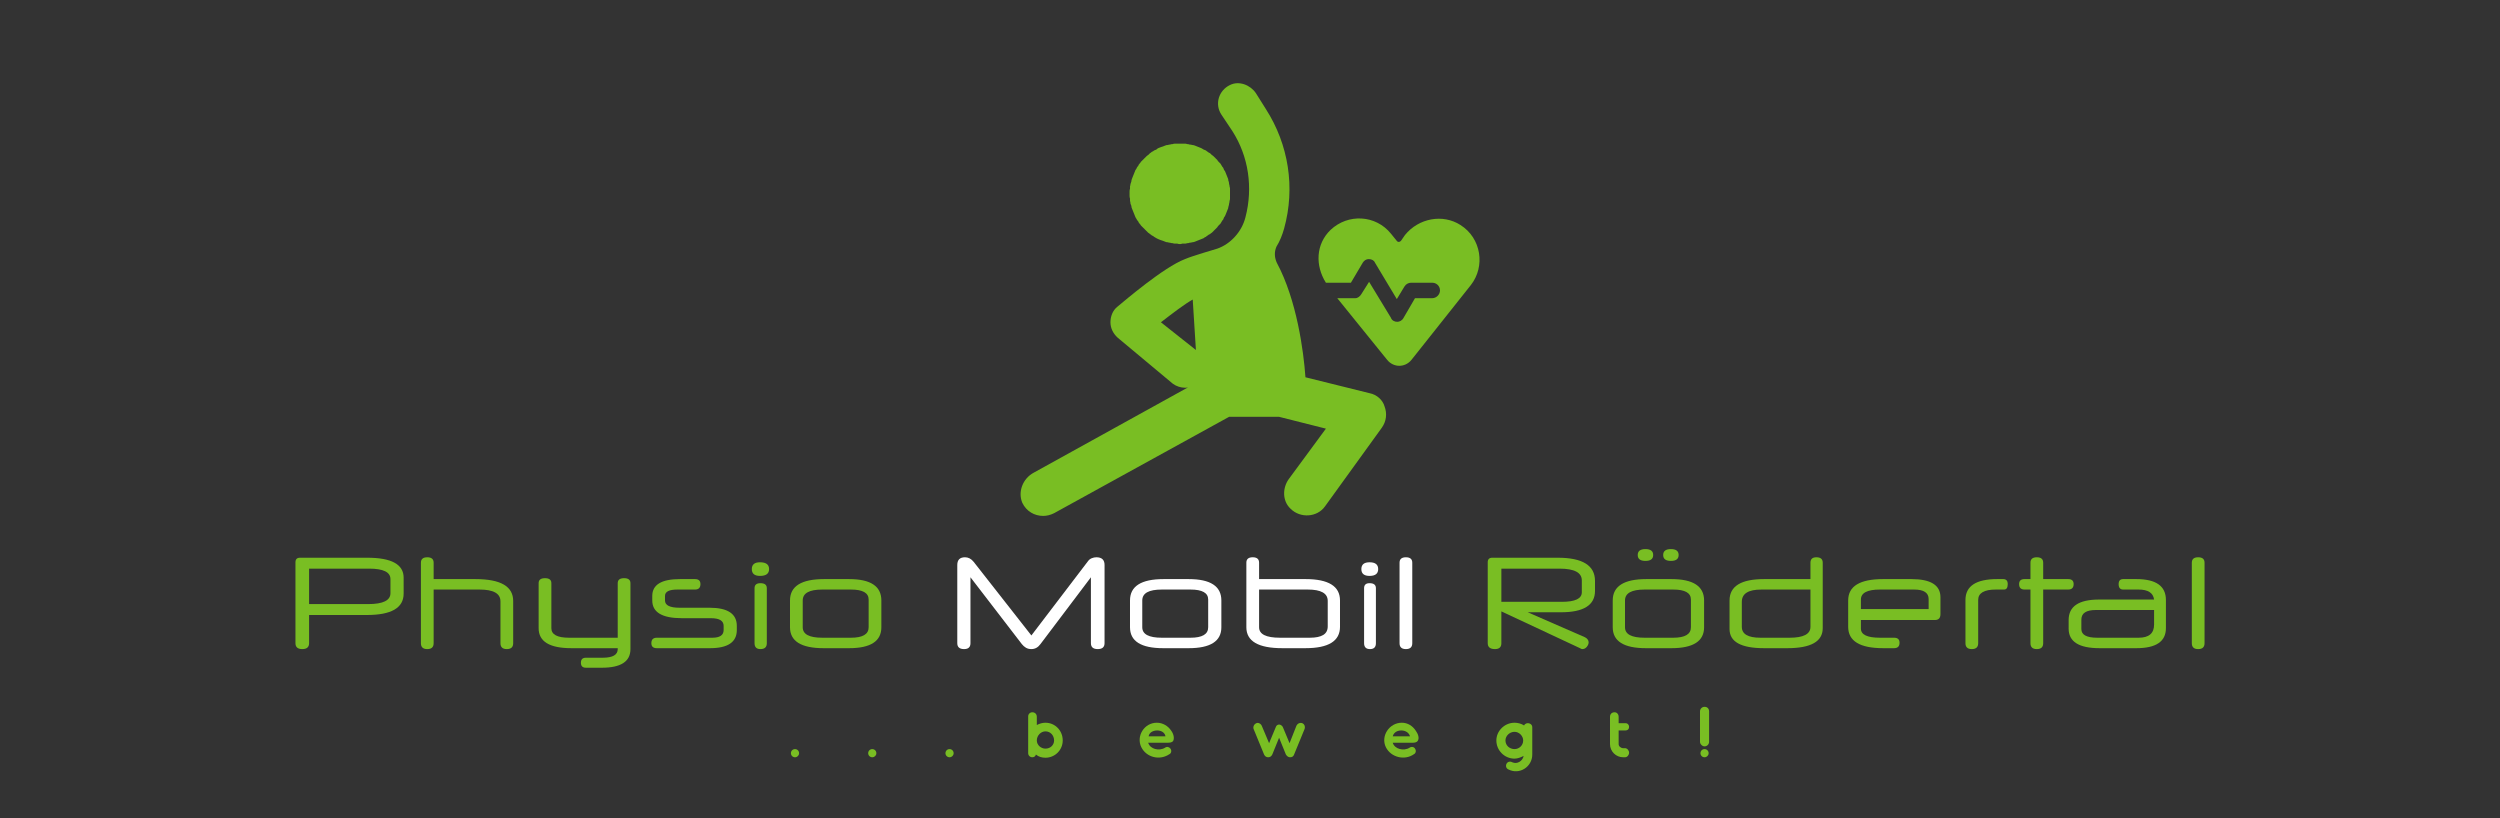 <svg version="1.2" xmlns="http://www.w3.org/2000/svg" viewBox="0 0 550 180" width="550" height="180">
	<rect x="0" y="0" width="550" height="180" fill="#333333" stroke="none"/>
	<title>logo-pmr-svg</title>
	<style>
		.s0 { fill: #79be23 } 
		.s1 { fill: #ffffff } 
	</style>
	<g id="Layer">
		<g id="Layer">
			<g id="Layer">
				<path id="Layer" class="s0" d="m175.8 165.7c0 0.5-0.4 0.9-0.9 0.9-0.5 0-0.9-0.4-0.9-0.9 0-0.5 0.4-0.9 0.9-0.9 0.5 0 0.9 0.4 0.9 0.9z"/>
				<path id="Layer" class="s0" d="m192.8 165.7c0 0.5-0.4 0.9-0.9 0.9-0.5 0-0.9-0.4-0.9-0.9 0-0.5 0.4-0.9 0.9-0.9 0.5 0 0.9 0.4 0.9 0.9z"/>
				<path id="Layer" class="s0" d="m209.8 165.7c0 0.5-0.4 0.9-0.9 0.9-0.5 0-0.9-0.4-0.9-0.9 0-0.5 0.4-0.9 0.9-0.9 0.5 0 0.9 0.4 0.9 0.9z"/>
				<path id="Layer" fill-rule="evenodd" class="s0" d="m233.8 162.9c0 2.1-1.7 3.8-3.8 3.8-0.8 0-1.5-0.2-2.1-0.7-0.1 0.4-0.4 0.6-0.8 0.6-0.5 0-0.9-0.4-0.9-0.9v-8.1c0-0.5 0.4-0.9 0.9-0.9 0.6 0 1 0.4 1 1v1.8c0.6-0.3 1.2-0.5 1.9-0.5 2.1 0 3.8 1.7 3.8 3.9zm-1.9 0c0-1.1-0.8-2-1.9-2-1 0-1.9 0.9-1.9 2 0 1 0.9 1.8 1.9 1.8 1.1 0 1.9-0.8 1.9-1.8z"/>
				<path id="Layer" fill-rule="evenodd" class="s0" d="m252.6 163.4c0.4 1.4 2.4 1.9 3.7 1.1 0.4-0.3 0.9-0.2 1.2 0.2 0.3 0.4 0.2 1-0.2 1.2-2.2 1.5-5.1 0.7-6.2-1.5-1.2-2.4 0.6-5.4 3.4-5.4 1.3 0 2.5 0.7 3.2 1.8 0.5 0.7 0.7 1.6 0.4 2.2-0.3 0.4-0.8 0.4-1.4 0.4zm3.8-1.4c-0.1-0.8-0.9-1.3-1.8-1.3-1 0-1.8 0.5-1.9 1.3z"/>
				<path id="Layer" class="s0" d="m286.5 159.1c-0.5-0.2-1.1 0.1-1.3 0.6l-1.5 3.8-1.5-3.6c-0.2-0.3-0.5-0.5-0.8-0.5-0.3 0-0.6 0.2-0.7 0.5l-1.5 3.6-1.6-3.8c-0.2-0.5-0.8-0.8-1.2-0.6-0.5 0.2-0.8 0.8-0.6 1.3l2.3 5.6q0.3 0.6 0.9 0.6 0.6 0 0.9-0.6l1.5-3.7 1.5 3.7c0.2 0.3 0.5 0.6 0.9 0.6q0.7 0 0.9-0.6l2.3-5.6c0.2-0.5 0-1.1-0.5-1.3z"/>
				<path id="Layer" fill-rule="evenodd" class="s0" d="m306.4 163.4c0.4 1.4 2.4 1.9 3.7 1.1 0.4-0.3 1-0.2 1.2 0.2 0.3 0.4 0.2 1-0.2 1.2-2.1 1.5-5.1 0.7-6.2-1.5-1.2-2.4 0.7-5.4 3.5-5.4 1.3 0 2.4 0.7 3.1 1.8 0.5 0.7 0.8 1.6 0.4 2.2-0.3 0.4-0.8 0.4-1.3 0.4zm3.8-1.4c-0.2-0.8-1-1.3-1.9-1.3-1 0-1.7 0.5-1.9 1.3z"/>
				<path id="Layer" fill-rule="evenodd" class="s0" d="m337.1 160v6c0 2.7-2.8 4.5-5.2 3.3-0.5-0.2-0.7-0.7-0.5-1.2 0.2-0.5 0.8-0.7 1.3-0.4 1.1 0.5 2.3-0.3 2.5-1.4-0.6 0.3-1.3 0.6-2 0.6-2.2 0-4-1.8-4-4 0-2.1 1.8-3.9 4-3.9 0.7 0 1.5 0.2 2.1 0.6 0.1-0.3 0.5-0.5 0.8-0.5 0.6 0 1 0.4 1 0.9zm-2 2.9c0-1-0.9-1.9-1.9-1.9-1.1 0-2 0.9-2 1.9 0 1.1 0.9 1.9 2 1.9 1 0 1.9-0.8 1.9-1.9z"/>
				<path id="Layer" class="s0" d="m357.5 164.6h-0.4c-0.5 0-1-0.4-1-0.9v-3h1.5c0.5 0 0.8-0.3 0.8-0.8 0-0.4-0.3-0.8-0.8-0.8h-1.5v-1.4c0-0.6-0.4-1-0.9-1-0.6 0-1 0.4-1 1v6c0 1.6 1.3 2.9 2.9 2.9h0.4c0.5 0 0.9-0.5 0.9-1 0-0.5-0.4-1-0.9-1z"/>
				<path id="Layer" class="s0" d="m375 164.2c-0.5 0-1-0.5-1-1v-6.7c0-0.6 0.5-1 1-1 0.6 0 1 0.4 1 1v6.7c0 0.5-0.4 1-1 1zm0.9 1.5c0 0.5-0.4 0.9-0.9 0.9-0.5 0-0.9-0.4-0.9-0.9 0-0.5 0.4-0.9 0.9-0.9 0.5 0 0.9 0.4 0.9 0.9z"/>
			</g>
			<g id="Layer">
				<path id="Layer" fill-rule="evenodd" class="s0" d="m88.8 130.6q0 4.7-8.1 4.7h-12.7v6.2q0 1.3-1.5 1.3-1.5 0-1.5-1.3v-17.8q0-1 1-1h14.8q8 0 8 4.4zm-2.9-3.2q0-2.3-4.7-2.3h-13.2v7.8h13q4.9 0 4.9-2.4z"/>
				<path id="Layer" class="s0" d="m112.9 141.5q0 1.3-1.4 1.3-1.4 0-1.4-1.3v-9.2q0-2.6-4.6-2.6h-10.1v11.8q0 1.3-1.4 1.3-1.4 0-1.4-1.3v-17.7q0-1.2 1.4-1.2 1.4 0 1.4 1.2v3.6h9.2q8.3 0 8.3 4.8z"/>
				<path id="Layer" class="s0" d="m138.7 142.8q0 4.1-6.3 4.1h-3.5q-1.1 0-1.1-1.1 0-1.1 1.1-1.1h3.7q3.3 0 3.3-1.9v-0.2h-10.2q-7.2 0-7.2-4.4v-9.9q0-1.1 1.4-1.1 1.4 0 1.4 1.1v9.9q0 2.1 3.9 2.1h10.7v-12q0-1.1 1.4-1.1 1.4 0 1.4 1.1z"/>
				<path id="Layer" class="s0" d="m162.1 138.6q0 4-5.9 4h-11.7q-1.2 0-1.2-1.1 0-1.2 1.2-1.2h12.2q2.5 0 2.5-1.7v-0.9q0-1.7-2.8-1.7h-6.4q-6.5 0-6.5-3.9v-1q0-3.7 6.1-3.7h3.3q1.2 0 1.2 1.1 0 1.2-1.2 1.2h-3.9q-2.7 0-2.7 1.4v1q0 1.6 3.2 1.6h6.6q6 0 6 4z"/>
				<g id="Layer">
					<path id="Layer" fill-rule="evenodd" class="s0" d="m167.2 126.7q2 0 2-1.5 0-1.5-2-1.5-1.8 0-1.8 1.5 0 1.5 1.8 1.5z"/>
					<path id="Layer" fill-rule="evenodd" class="s0" d="m168.7 141.5q0 1.3-1.4 1.3-1.3 0-1.3-1.3v-12.1q0-1.1 1.3-1.1 1.4 0 1.4 1.1z"/>
				</g>
				<path id="Layer" fill-rule="evenodd" class="s0" d="m193.9 138q0 4.6-7.1 4.6h-5.6q-7.4 0-7.4-4.6v-5.9q0-4.7 7.5-4.7h5.5q7.1 0 7.1 4.7zm-2.8-6.1q0-2.2-3.9-2.2h-6.3q-4.3 0-4.3 2.4v5.9q0 2.3 4.3 2.3h6.3q3.9 0 3.9-2.3z"/>
				<path id="Layer" class="s1" d="m243 141.5q0 1.3-1.5 1.3-1.5 0-1.5-1.3v-14.5l-11.1 14.7q-0.8 1.1-2 1.1-0.7 0-1.2-0.3-0.5-0.3-0.9-0.8l-11.3-14.7v14.5q0 1.3-1.4 1.3-1.5 0-1.5-1.3v-17.2q0-1.7 1.7-1.7 1.1 0 1.9 1l12.7 16.2 12.5-16.4q0.3-0.4 0.8-0.6 0.5-0.2 1-0.2 1.8 0 1.8 1.7z"/>
				<path id="Layer" fill-rule="evenodd" class="s1" d="m268.7 138q0 4.6-7.2 4.6h-5.6q-7.3 0-7.3-4.6v-5.9q0-4.7 7.4-4.7h5.5q7.2 0 7.2 4.7zm-2.9-6.1q0-2.2-3.9-2.2h-6.3q-4.3 0-4.3 2.4v5.9q0 2.3 4.3 2.3h6.3q3.9 0 3.9-2.3z"/>
				<path id="Layer" fill-rule="evenodd" class="s1" d="m294.8 137.9q0 4.7-7.6 4.7h-5.1q-7.9 0-7.9-4.6v-14.2q0-1.2 1.4-1.2 1.4 0 1.4 1.2v3.6h10.2q7.6 0 7.6 4.7zm-2.7-5.7q0-2.5-4.4-2.5h-10.7v8.3q0 2.3 4.6 2.3h6.6q1.9 0 2.9-0.6 1-0.6 1-1.9z"/>
				<g id="Layer">
					<path id="Layer" fill-rule="evenodd" class="s1" d="m301.3 126.7q1.9 0 1.9-1.5 0-1.5-1.9-1.5-1.8 0-1.8 1.5 0 1.5 1.8 1.5z"/>
					<path id="Layer" fill-rule="evenodd" class="s1" d="m302.7 141.5q0 1.3-1.3 1.3-1.3 0-1.3-1.3v-12.1q0-1.1 1.2-1.1 1.4 0 1.4 1.1z"/>
				</g>
				<path id="Layer" class="s1" d="m310.7 141.5q0 1.3-1.4 1.3-1.4 0-1.4-1.3v-17.7q0-1.2 1.4-1.2 1.4 0 1.4 1.2z"/>
				<path id="Layer" fill-rule="evenodd" class="s0" d="m350.9 130q0 4.7-7.5 4.7h-7.3l12.6 5.5q0.4 0.2 0.6 0.5 0.2 0.3 0.2 0.6 0 0.5-0.4 1-0.4 0.5-1 0.5-0.2 0-0.5-0.2l-17.3-8.1v7q0 1.3-1.4 1.3-1.6 0-1.6-1.3v-17.8q0-1 1-1h14.4q8.2 0 8.2 5.1zm-2.9-2.3q0-2.6-4.9-2.6h-12.8v7.3h13.3q4.4 0 4.4-2.1z"/>
				<g id="Layer">
					<path id="Layer" fill-rule="evenodd" class="s0" d="m362 123.4q1.7 0 1.7-1.3 0-1.3-1.7-1.3-1.7 0-1.7 1.3 0 1.3 1.7 1.3z"/>
					<path id="Layer" fill-rule="evenodd" class="s0" d="m367.6 123.4q1.7 0 1.7-1.3 0-1.3-1.7-1.3-1.7 0-1.7 1.3 0 1.3 1.7 1.3z"/>
					<path id="Layer" fill-rule="evenodd" class="s0" d="m362.1 142.6q-7.3 0-7.3-4.6v-5.9q0-4.7 7.4-4.7h5.5q7.2 0 7.2 4.7v5.9q0 4.6-7.2 4.6zm-0.3-2.3h6.3q3.9 0 3.9-2.3v-6.1q0-2.2-3.9-2.2h-6.3q-4.3 0-4.3 2.4v5.9q0 2.3 4.3 2.3z"/>
				</g>
				<path id="Layer" fill-rule="evenodd" class="s0" d="m401 138.2q0 4.4-7.8 4.4h-5.1q-7.6 0-7.6-4.2v-6.3q0-4.7 7.6-4.7h10.2v-3.6q0-1.2 1.3-1.2 1.4 0 1.4 1.2zm-2.7-8.5h-10.8q-4.3 0-4.3 2.7v5.5q0 2.4 4.1 2.4h6.4q4.6 0 4.6-2.4z"/>
				<path id="Layer" fill-rule="evenodd" class="s0" d="m426.9 135.1q0 1.3-1.2 1.3h-16.3v1.9q0 2 4.2 2h3.1q1.2 0 1.2 1.1 0 1.2-1.2 1.2h-2.4q-7.7 0-7.7-4.7v-5.8q0-4.7 7.7-4.7h6.2q6.4 0 6.4 4zm-17.5-1.1h14.9v-2.2q0-2.1-3.2-2.1h-7.5q-4.2 0-4.2 2.2z"/>
				<path id="Layer" class="s0" d="m439.1 129.7q-3.9 0-3.9 2.3v9.5q0 1.3-1.4 1.3-1.4 0-1.4-1.3v-9.5q0-4.6 7-4.6h1.3q1 0 1 1.1 0 1.2-0.8 1.2z"/>
				<path id="Layer" class="s0" d="m449.5 129.7v11.8q0 1.3-1.4 1.3-1.4 0-1.4-1.3v-11.8h-1.3q-1.2 0-1.2-1.2 0-1.1 1.2-1.1h1.3v-3.6q0-1.2 1.4-1.2 1.4 0 1.4 1.2v3.6h5.5q1.2 0 1.2 1.1 0 1.2-1.2 1.2z"/>
				<path id="Layer" fill-rule="evenodd" class="s0" d="m476.5 138.2q0 4.4-6.5 4.4h-8.1q-6.8 0-6.8-4.3v-1.9q0-4.5 6.7-4.5h12.1q-0.3-2.2-3.4-2.2h-3.4q-1 0-1-1.2 0-1.1 1-1.1h2.9q6.5 0 6.5 4.6zm-2.6-4h-12.8q-3.2 0-3.2 2.1v2.1q0 1.9 3.5 1.9h9.1q3.4 0 3.4-2.9z"/>
				<path id="Layer" class="s0" d="m485 141.5q0 1.3-1.4 1.3-1.4 0-1.4-1.3v-17.7q0-1.2 1.4-1.2 1.4 0 1.4 1.2z"/>
			</g>
			<g id="Layer">
				<g id="Layer">
					<path id="Layer" fill-rule="evenodd" class="s0" d="m287.2 83l14.1 3.5c1.6 0.3 2.9 1.5 3.3 2.9 0.6 1.6 0.4 3.3-0.6 4.7l-12.5 17.3c-1.7 2.4-5.4 2.7-7.6 0.5-1.8-1.7-1.8-4.6-0.3-6.6l8.1-11-10.3-2.6h-11l-38.5 21.2c-0.8 0.4-1.6 0.6-2.4 0.6-1.9 0-3.7-1-4.6-2.9-1-2.4 0.1-5.3 2.5-6.6l34-18.8c-0.2 0.1-0.4 0.1-0.7 0.1-0.9 0-1.9-0.3-2.7-0.9l-12.1-10.1c-1-0.9-1.6-2.1-1.6-3.4 0-1.3 0.5-2.6 1.5-3.4 1.7-1.4 10.2-8.7 14.9-10.5 1.6-0.7 6.5-2.1 7.1-2.3 2.9-1 5.4-3.7 6.2-6.9 1.7-6.5 0.7-13.4-2.9-19l-2.4-3.6c-1.5-2.3-0.6-5.3 1.9-6.5 2-1 4.5 0 5.7 1.8l2.2 3.5c5 7.8 6.5 17.3 4 26.3-0.4 1.4-0.9 2.7-1.7 4-0.5 1.2-0.4 2.4 0.1 3.5 4.4 8.2 5.9 19.5 6.3 25.2zm-24.8-17.1c-1.8 1-4.4 3-7 5l7.7 6.1z"/>
					<path id="Layer" fill-rule="evenodd" class="s0" d="m270.6 43.1q0-0.2 0-0.5 0-0.3 0-0.5 0-0.3 0-0.6 0-0.2-0.1-0.5 0-0.3-0.1-0.5 0-0.3-0.1-0.6-0.1-0.2-0.1-0.5-0.1-0.3-0.2-0.5-0.1-0.3-0.2-0.5-0.1-0.3-0.2-0.5-0.1-0.3-0.3-0.5-0.1-0.2-0.2-0.5-0.2-0.2-0.3-0.4-0.2-0.3-0.3-0.5-0.2-0.2-0.4-0.4-0.2-0.2-0.3-0.4-0.2-0.2-0.4-0.4-0.2-0.2-0.4-0.4-0.2-0.2-0.4-0.3-0.2-0.2-0.4-0.4-0.3-0.1-0.5-0.3-0.2-0.1-0.4-0.3-0.3-0.1-0.5-0.2-0.3-0.2-0.5-0.3-0.2-0.1-0.5-0.2-0.2-0.1-0.5-0.2-0.3-0.1-0.5-0.2-0.3-0.1-0.5-0.1-0.3-0.1-0.6-0.1-0.2-0.1-0.5-0.1-0.3-0.1-0.5-0.1-0.3 0-0.6 0-0.3 0-0.5 0-0.3 0-0.6 0-0.2 0-0.5 0-0.3 0-0.5 0.1-0.3 0-0.6 0.1-0.2 0-0.5 0.1-0.3 0-0.5 0.1-0.3 0.1-0.5 0.2-0.3 0.1-0.6 0.2-0.2 0.1-0.5 0.2-0.2 0.1-0.4 0.3-0.3 0.1-0.5 0.2-0.2 0.2-0.5 0.3-0.2 0.2-0.4 0.3-0.2 0.2-0.4 0.4-0.2 0.1-0.4 0.3-0.2 0.2-0.4 0.4-0.2 0.2-0.4 0.4-0.2 0.2-0.4 0.4-0.1 0.2-0.3 0.4-0.2 0.2-0.3 0.5-0.2 0.2-0.3 0.4-0.1 0.3-0.3 0.5-0.1 0.2-0.2 0.5-0.1 0.2-0.2 0.5-0.1 0.2-0.2 0.5-0.1 0.2-0.2 0.5-0.1 0.3-0.1 0.5-0.1 0.3-0.2 0.6 0 0.2-0.1 0.5 0 0.3 0 0.5-0.1 0.3-0.1 0.6 0 0.2 0 0.5 0 0.3 0 0.5 0 0.3 0.1 0.6 0 0.3 0 0.5 0.1 0.3 0.1 0.6 0.1 0.2 0.2 0.5 0 0.3 0.1 0.5 0.1 0.3 0.2 0.5 0.1 0.3 0.2 0.5 0.1 0.3 0.2 0.5 0.1 0.3 0.2 0.5 0.2 0.3 0.3 0.5 0.1 0.2 0.3 0.4 0.1 0.3 0.3 0.5 0.2 0.2 0.3 0.4 0.2 0.2 0.4 0.4 0.2 0.2 0.4 0.4 0.2 0.2 0.4 0.4 0.2 0.2 0.4 0.4 0.2 0.1 0.4 0.3 0.2 0.1 0.4 0.3 0.3 0.1 0.5 0.3 0.2 0.1 0.5 0.3 0.2 0.1 0.4 0.2 0.3 0.1 0.5 0.2 0.3 0.1 0.6 0.2 0.2 0.1 0.5 0.2 0.2 0.1 0.5 0.1 0.3 0.1 0.5 0.1 0.3 0.1 0.6 0.1 0.2 0.1 0.5 0.1 0.3 0 0.5 0 0.3 0.1 0.6 0.1 0.2 0 0.5-0.1 0.3 0 0.6 0 0.2 0 0.5-0.1 0.3 0 0.5-0.1 0.3 0 0.6-0.1 0.2 0 0.5-0.1 0.2-0.1 0.5-0.2 0.3-0.1 0.5-0.2 0.3-0.1 0.5-0.2 0.2-0.1 0.5-0.2 0.2-0.2 0.5-0.3 0.2-0.2 0.4-0.3 0.2-0.2 0.5-0.3 0.2-0.2 0.4-0.3 0.2-0.2 0.4-0.4 0.2-0.2 0.4-0.4 0.2-0.2 0.4-0.4 0.1-0.2 0.3-0.4 0.2-0.2 0.4-0.4 0.1-0.2 0.3-0.5 0.1-0.2 0.3-0.4 0.1-0.2 0.2-0.5 0.2-0.2 0.3-0.5 0.1-0.2 0.2-0.5 0.1-0.2 0.2-0.5 0.1-0.2 0.2-0.5 0-0.2 0.1-0.5 0.1-0.3 0.1-0.5 0.1-0.3 0.1-0.6 0.1-0.2 0.1-0.5 0-0.3 0-0.6z"/>
					<path id="Layer" fill-rule="evenodd" class="s0" d="m309.1 51.7c3-3.7 8.3-4.7 12.2-2.2 4.6 2.9 5.5 9.1 2.3 13.2l-13.1 16.5c-1.4 1.7-3.9 1.7-5.3 0l-11-13.6h4c0.5 0 1-0.4 1.3-0.9l1.7-2.7 4.8 7.9c0.2 0.6 0.8 0.9 1.4 0.9 0.5 0 1.1-0.3 1.4-0.9l2.5-4.3h3.8c0.9 0 1.7-0.8 1.7-1.7 0-1-0.8-1.7-1.7-1.7h-4.7c-0.5 0-1.1 0.3-1.4 0.8l-1.7 2.8-4.8-8c-0.2-0.5-0.7-0.8-1.4-0.8-0.5 0-1 0.3-1.3 0.8l-2.6 4.4h-5.5c-2.4-3.8-2.2-8.5 1-11.6 3.9-3.7 10-3.3 13.3 0.8l1.3 1.6c0.2 0.3 0.6 0.3 0.9 0z"/>
				</g>
			</g>
		</g>
	</g>
</svg>